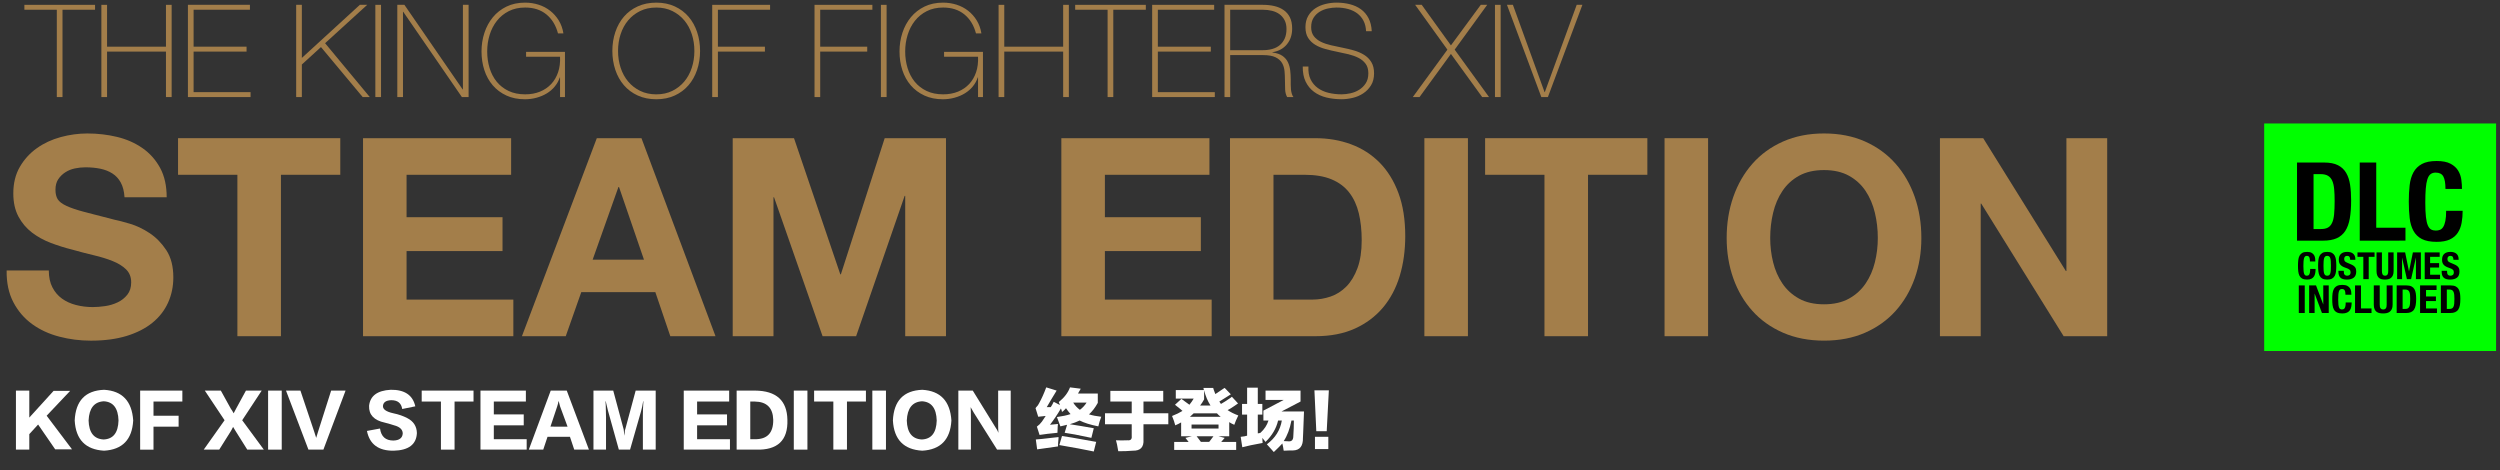 <?xml version="1.0" encoding="utf-8"?>
<!-- Generator: Adobe Illustrator 16.0.0, SVG Export Plug-In . SVG Version: 6.00 Build 0)  -->
<!DOCTYPE svg PUBLIC "-//W3C//DTD SVG 1.1//EN" "http://www.w3.org/Graphics/SVG/1.1/DTD/svg11.dtd">
<svg version="1.1" id="レイヤー_1" xmlns="http://www.w3.org/2000/svg" xmlns:xlink="http://www.w3.org/1999/xlink" x="0px"
	 y="0px" width="658.051px" height="123.743px" viewBox="0 0 658.051 123.743" enable-background="new 0 0 658.051 123.743"
	 xml:space="preserve">
<rect x="0" y="0" width="658.051" height="123.743" fill="#333333" stroke="none"/>
<g>
	<g>
		<path fill="#A37E4A" d="M6.42,2.564V1.272h18.598v1.292H16.45v22.984h-1.496V2.564H6.42z"/>
		<path fill="#A37E4A" d="M26.684,1.272h1.496v11.017h15.504V1.272h1.496v24.276h-1.496V13.581H28.18v11.968h-1.496V1.272z"/>
		<path fill="#A37E4A" d="M49.464,1.272h16.32v1.292H50.96v9.725H64.9v1.292H50.96v10.676h14.994v1.292h-16.49V1.272z"/>
		<path fill="#A37E4A" d="M77.956,1.272h1.496v13.975L94.718,1.272h1.938L85.572,11.371l11.764,14.178h-1.87L84.484,12.39
			l-5.032,4.59v8.568h-1.496V1.272z"/>
		<path fill="#A37E4A" d="M98.798,1.272h1.496v24.276h-1.496V1.272z"/>
		<path fill="#A37E4A" d="M104.578,1.272h1.87l15.334,22.271h0.068V1.272h1.496v24.276h-1.768l-15.436-22.44h-0.068v22.44h-1.496
			V1.272z"/>
		<path fill="#A37E4A" d="M126.745,13.546c0-1.723,0.255-3.36,0.765-4.913c0.51-1.553,1.252-2.918,2.227-4.097
			c0.974-1.179,2.17-2.113,3.587-2.806c1.417-0.69,3.043-1.036,4.879-1.036c1.247,0,2.437,0.182,3.57,0.544
			c1.133,0.362,2.147,0.896,3.043,1.598c0.895,0.703,1.649,1.553,2.261,2.55c0.612,0.998,1.02,2.131,1.224,3.4h-1.428
			c-0.567-2.131-1.587-3.797-3.06-4.998c-1.474-1.201-3.332-1.802-5.576-1.802c-1.632,0-3.072,0.317-4.318,0.951
			c-1.247,0.635-2.29,1.485-3.128,2.551c-0.839,1.065-1.474,2.295-1.904,3.688c-0.431,1.395-0.646,2.851-0.646,4.369
			c0,1.542,0.209,2.998,0.629,4.369s1.042,2.566,1.87,3.587c0.827,1.02,1.864,1.831,3.111,2.431
			c1.247,0.602,2.708,0.901,4.386,0.901c1.45,0,2.754-0.238,3.91-0.714c1.156-0.477,2.136-1.145,2.941-2.006
			c0.804-0.861,1.411-1.898,1.819-3.111c0.408-1.212,0.578-2.567,0.51-4.063h-8.942v-1.292h10.234v11.9h-1.292V20.38h-0.068
			c-0.294,0.884-0.737,1.683-1.326,2.396c-0.59,0.715-1.287,1.315-2.091,1.803c-0.804,0.488-1.7,0.867-2.686,1.139
			c-0.986,0.272-2.012,0.408-3.077,0.408c-1.836,0-3.463-0.329-4.879-0.986c-1.417-0.657-2.613-1.552-3.587-2.686
			c-0.974-1.134-1.711-2.465-2.21-3.995C126.994,16.929,126.745,15.292,126.745,13.546z"/>
		<path fill="#A37E4A" d="M184.273,13.411c0,1.768-0.261,3.429-0.782,4.98c-0.521,1.553-1.275,2.902-2.261,4.046
			c-0.986,1.146-2.193,2.046-3.621,2.703c-1.428,0.657-3.049,0.986-4.862,0.986s-3.439-0.329-4.879-0.986
			c-1.44-0.657-2.652-1.558-3.638-2.703c-0.986-1.144-1.74-2.493-2.261-4.046c-0.521-1.552-0.782-3.213-0.782-4.98
			c0-1.769,0.26-3.429,0.782-4.981c0.521-1.552,1.275-2.901,2.261-4.046c0.986-1.145,2.198-2.045,3.638-2.703
			c1.439-0.657,3.065-0.985,4.879-0.985s3.434,0.328,4.862,0.985c1.428,0.658,2.635,1.559,3.621,2.703
			c0.986,1.145,1.739,2.494,2.261,4.046C184.013,9.982,184.273,11.642,184.273,13.411z M162.683,13.411
			c0,1.563,0.227,3.037,0.68,4.42c0.453,1.383,1.11,2.59,1.972,3.621c0.861,1.031,1.915,1.853,3.162,2.465s2.664,0.918,4.25,0.918
			s2.998-0.306,4.233-0.918s2.283-1.434,3.145-2.465c0.861-1.031,1.518-2.238,1.972-3.621c0.453-1.383,0.68-2.856,0.68-4.42
			s-0.227-3.037-0.68-4.42c-0.454-1.383-1.111-2.59-1.972-3.621c-0.862-1.031-1.91-1.854-3.145-2.465
			c-1.236-0.612-2.647-0.918-4.233-0.918s-3.003,0.306-4.25,0.918c-1.247,0.611-2.301,1.434-3.162,2.465
			c-0.862,1.031-1.519,2.238-1.972,3.621C162.91,10.374,162.683,11.846,162.683,13.411z"/>
		<path fill="#A37E4A" d="M187.469,1.272h15.232v1.292h-13.736v9.725h12.376v1.292h-12.376v11.968h-1.496V1.272z"/>
		<path fill="#A37E4A" d="M214.397,1.272h15.232v1.292h-13.736v9.725h12.376v1.292h-12.376v11.968h-1.496V1.272z"/>
		<path fill="#A37E4A" d="M231.873,1.272h1.496v24.276h-1.496V1.272z"/>
		<path fill="#A37E4A" d="M236.768,13.546c0-1.723,0.255-3.36,0.765-4.913c0.51-1.553,1.252-2.918,2.227-4.097
			c0.974-1.179,2.17-2.113,3.587-2.806c1.417-0.69,3.043-1.036,4.879-1.036c1.247,0,2.437,0.182,3.57,0.544
			c1.133,0.362,2.147,0.896,3.043,1.598c0.895,0.703,1.649,1.553,2.261,2.55c0.612,0.998,1.02,2.131,1.224,3.4h-1.428
			c-0.567-2.131-1.587-3.797-3.06-4.998c-1.474-1.201-3.332-1.802-5.576-1.802c-1.632,0-3.072,0.317-4.318,0.951
			c-1.247,0.635-2.29,1.485-3.128,2.551c-0.839,1.065-1.474,2.295-1.904,3.688c-0.431,1.395-0.646,2.851-0.646,4.369
			c0,1.542,0.209,2.998,0.629,4.369s1.042,2.566,1.87,3.587c0.827,1.02,1.864,1.831,3.111,2.431
			c1.247,0.602,2.708,0.901,4.386,0.901c1.45,0,2.754-0.238,3.91-0.714c1.156-0.477,2.136-1.145,2.941-2.006
			c0.804-0.861,1.411-1.898,1.819-3.111c0.408-1.212,0.578-2.567,0.51-4.063h-8.942v-1.292h10.234v11.9h-1.292V20.38h-0.068
			c-0.294,0.884-0.737,1.683-1.326,2.396c-0.59,0.715-1.287,1.315-2.091,1.803c-0.804,0.488-1.7,0.867-2.686,1.139
			c-0.986,0.272-2.012,0.408-3.077,0.408c-1.836,0-3.463-0.329-4.879-0.986c-1.417-0.657-2.613-1.552-3.587-2.686
			c-0.974-1.134-1.711-2.465-2.21-3.995C237.017,16.929,236.768,15.292,236.768,13.546z"/>
		<path fill="#A37E4A" d="M262.846,1.272h1.496v11.017h15.504V1.272h1.496v24.276h-1.496V13.581h-15.504v11.968h-1.496V1.272z"/>
		<path fill="#A37E4A" d="M283.008,2.564V1.272h18.598v1.292h-8.568v22.984h-1.496V2.564H283.008z"/>
		<path fill="#A37E4A" d="M303.272,1.272h16.32v1.292h-14.824v9.725h13.94v1.292h-13.94v10.676h14.994v1.292h-16.49V1.272z"/>
		<path fill="#A37E4A" d="M322.312,1.272h10.131c1.062,0,2.062,0.108,2.992,0.323c0.93,0.216,1.746,0.567,2.443,1.054
			c0.702,0.488,1.258,1.128,1.648,1.922c0.396,0.793,0.596,1.779,0.596,2.958c0,1.632-0.459,3.009-1.377,4.131
			s-2.188,1.818-3.825,2.091v0.067c1.11,0.137,1.989,0.432,2.64,0.885c0.646,0.453,1.127,1.009,1.44,1.666
			c0.313,0.657,0.521,1.383,0.61,2.176c0.092,0.794,0.138,1.587,0.138,2.38c0,0.476,0,0.94,0,1.394c0,0.454,0.021,0.879,0.063,1.275
			c0.047,0.396,0.119,0.765,0.226,1.105c0.104,0.34,0.243,0.623,0.425,0.85H338.8c-0.315-0.566-0.491-1.229-0.524-1.989
			c-0.032-0.759-0.051-1.547-0.051-2.362c0-0.816-0.035-1.627-0.104-2.432c-0.068-0.804-0.284-1.524-0.646-2.159
			c-0.363-0.634-0.937-1.144-1.719-1.529c-0.781-0.385-1.887-0.578-3.314-0.578h-8.631v11.05h-1.496L322.312,1.272L322.312,1.272z
			 M332.443,13.207c0.885,0,1.705-0.107,2.465-0.323c0.76-0.215,1.412-0.549,1.955-1.003c0.545-0.453,0.975-1.031,1.293-1.734
			c0.316-0.702,0.476-1.541,0.476-2.516c0-0.906-0.17-1.683-0.51-2.329c-0.341-0.646-0.794-1.173-1.36-1.581
			c-0.566-0.408-1.224-0.702-1.972-0.884c-0.748-0.182-1.53-0.272-2.347-0.272h-8.635v10.643L332.443,13.207L332.443,13.207z"/>
		<path fill="#A37E4A" d="M359.575,8.208c-0.046-1.042-0.267-1.949-0.663-2.72s-0.936-1.417-1.615-1.938
			c-0.679-0.521-1.49-0.912-2.431-1.173c-0.941-0.261-1.966-0.391-3.077-0.391c-0.68,0-1.41,0.079-2.193,0.237
			c-0.781,0.159-1.507,0.437-2.176,0.833c-0.668,0.397-1.219,0.93-1.648,1.599c-0.432,0.668-0.646,1.501-0.646,2.499
			c0,0.975,0.238,1.768,0.715,2.38c0.476,0.611,1.099,1.104,1.869,1.479s1.654,0.675,2.651,0.901
			c0.998,0.227,2.007,0.441,3.025,0.646c1.043,0.204,2.059,0.448,3.043,0.731c0.982,0.283,1.867,0.669,2.648,1.156
			c0.779,0.487,1.411,1.122,1.887,1.903c0.479,0.782,0.719,1.763,0.719,2.941c0,1.27-0.271,2.335-0.815,3.196
			c-0.544,0.861-1.229,1.563-2.058,2.107c-0.828,0.544-1.746,0.938-2.754,1.173c-1.014,0.238-1.979,0.357-2.906,0.357
			c-1.431,0-2.771-0.153-4.018-0.459c-1.242-0.306-2.334-0.805-3.264-1.496c-0.934-0.691-1.66-1.581-2.19-2.669
			s-0.786-2.414-0.767-3.979h1.494c-0.066,1.338,0.125,2.466,0.574,3.384c0.453,0.918,1.082,1.672,1.893,2.261
			c0.809,0.59,1.75,1.015,2.838,1.274c1.088,0.262,2.229,0.392,3.438,0.392c0.727,0,1.5-0.091,2.328-0.272s1.586-0.487,2.274-0.918
			c0.688-0.43,1.271-0.997,1.733-1.699c0.466-0.703,0.694-1.587,0.694-2.652c0-1.021-0.235-1.854-0.715-2.499
			c-0.476-0.646-1.104-1.167-1.888-1.564c-0.78-0.396-1.666-0.714-2.651-0.952c-0.983-0.237-2-0.459-3.043-0.662
			c-1.021-0.204-2.028-0.442-3.022-0.715c-0.998-0.271-1.883-0.64-2.651-1.104c-0.771-0.465-1.396-1.065-1.869-1.802
			c-0.478-0.736-0.715-1.684-0.715-2.839c0-1.156,0.244-2.147,0.729-2.976c0.486-0.827,1.123-1.496,1.902-2.006
			c0.782-0.51,1.659-0.884,2.637-1.122c0.977-0.238,1.938-0.356,2.893-0.356c1.271,0,2.453,0.142,3.553,0.425
			c1.102,0.283,2.062,0.726,2.893,1.326c0.828,0.601,1.49,1.377,1.988,2.328c0.5,0.952,0.781,2.098,0.854,3.435H359.575z"/>
		<path fill="#A37E4A" d="M372.495,1.272h1.733l7.685,10.677l7.854-10.677h1.694l-8.563,11.799l9.045,12.478h-1.803l-8.229-11.356
			l-8.265,11.356h-1.771l9.11-12.478L372.495,1.272z"/>
		<path fill="#A37E4A" d="M393.507,1.272h1.496v24.276h-1.496V1.272z"/>
		<path fill="#A37E4A" d="M406.562,24.256h0.063l8.396-22.984h1.496l-9.078,24.276h-1.73l-9.045-24.276h1.562L406.562,24.256z"/>
	</g>
	<g>
		<path fill="#A37E4A" d="M13.797,75.646c0.632,1.217,1.472,2.202,2.519,2.956c1.046,0.755,2.274,1.314,3.687,1.68
			c1.411,0.364,2.871,0.547,4.38,0.547c1.022,0,2.117-0.084,3.285-0.256c1.168-0.17,2.263-0.498,3.285-0.984
			c1.022-0.481,1.873-1.151,2.555-2.008c0.681-0.852,1.022-1.935,1.022-3.248c0-1.412-0.45-2.556-1.35-3.432
			c-0.901-0.876-2.081-1.605-3.541-2.189s-3.115-1.096-4.964-1.529c-1.85-0.438-3.723-0.928-5.621-1.465
			c-1.947-0.48-3.845-1.082-5.694-1.783c-1.85-0.705-3.504-1.617-4.964-2.737c-1.46-1.119-2.641-2.52-3.541-4.197
			c-0.901-1.68-1.351-3.711-1.351-6.096c0-2.676,0.572-5.001,1.716-6.972c1.142-1.973,2.639-3.616,4.489-4.93
			c1.849-1.313,3.942-2.287,6.278-2.92c2.336-0.632,4.672-0.949,7.008-0.949c2.725,0,5.34,0.305,7.847,0.913
			c2.506,0.608,4.733,1.595,6.68,2.956c1.946,1.363,3.492,3.103,4.636,5.22c1.143,2.117,1.715,4.688,1.715,7.701H32.777
			c-0.098-1.557-0.426-2.847-0.985-3.869c-0.56-1.021-1.303-1.824-2.227-2.408c-0.925-0.584-1.983-0.997-3.175-1.241
			c-1.193-0.243-2.495-0.365-3.906-0.365c-0.925,0-1.85,0.098-2.774,0.292c-0.925,0.195-1.765,0.536-2.519,1.022
			c-0.755,0.486-1.375,1.095-1.861,1.824c-0.487,0.73-0.73,1.655-0.73,2.774c0,1.021,0.194,1.85,0.584,2.482
			c0.389,0.633,1.155,1.217,2.299,1.752c1.143,0.536,2.725,1.07,4.745,1.605c2.019,0.536,4.66,1.217,7.92,2.044
			c0.973,0.195,2.324,0.548,4.052,1.059c1.727,0.511,3.442,1.326,5.146,2.445c1.703,1.123,3.175,2.619,4.417,4.492
			c1.241,1.875,1.861,4.271,1.861,7.188c0,2.385-0.463,4.601-1.387,6.646c-0.925,2.043-2.299,3.809-4.125,5.293
			c-1.825,1.481-4.088,2.639-6.789,3.467c-2.701,0.826-5.829,1.24-9.381,1.24c-2.872,0-5.657-0.354-8.358-1.061
			s-5.086-1.812-7.154-3.318c-2.069-1.511-3.712-3.434-4.928-5.77c-1.217-2.34-1.801-5.109-1.752-8.322h11.096
			C12.848,72.945,13.164,74.43,13.797,75.646z"/>
		<path fill="#A37E4A" d="M46.865,46.007v-9.636H89.57v9.636H73.948v42.486H62.487V46.007H46.865z"/>
		<path fill="#A37E4A" d="M134.538,36.372v9.636h-27.521v11.169h25.258v8.906h-25.258v12.775h28.105v9.637H95.556V36.372H134.538z"
			/>
		<path fill="#A37E4A" d="M168.847,36.372l19.491,52.123h-11.899l-3.942-11.604h-19.491l-4.088,11.604h-11.534l19.71-52.123H168.847
			z M169.504,68.345l-6.57-19.126h-0.146l-6.789,19.126H169.504z"/>
		<path fill="#A37E4A" d="M208.997,36.372l12.191,35.843h0.146l11.534-35.843h16.133v52.123H238.27V51.555h-0.146l-12.775,36.938
			h-8.833L203.741,51.92h-0.146v36.573h-10.731V36.372H208.997z"/>
		<path fill="#A37E4A" d="M318.351,36.372v9.636H290.83v11.169h25.258v8.906H290.83v12.775h28.105v9.637h-39.566V36.372H318.351z"/>
		<path fill="#A37E4A" d="M346.236,36.372c3.354,0,6.484,0.536,9.381,1.606c2.895,1.07,5.402,2.677,7.52,4.817
			c2.117,2.143,3.771,4.818,4.963,8.03c1.193,3.212,1.789,6.984,1.789,11.315c0,3.796-0.486,7.3-1.459,10.512
			c-0.975,3.212-2.445,5.985-4.418,8.322c-1.971,2.336-4.428,4.173-7.373,5.511c-2.943,1.34-6.412,2.008-10.402,2.008h-22.479
			V36.372H346.236z M345.434,78.858c1.654,0,3.26-0.268,4.818-0.804c1.557-0.534,2.943-1.423,4.16-2.664s2.191-2.858,2.921-4.854
			c0.729-1.994,1.095-4.428,1.095-7.3c0-2.628-0.256-5.001-0.767-7.118c-0.511-2.116-1.351-3.929-2.519-5.438
			c-1.168-1.508-2.718-2.664-4.64-3.467c-1.924-0.804-4.296-1.205-7.114-1.205h-8.18v32.851L345.434,78.858L345.434,78.858z"/>
		<path fill="#A37E4A" d="M386.387,36.372v52.123h-11.461V36.372H386.387z"/>
		<path fill="#A37E4A" d="M390.912,46.007v-9.636h42.705v9.636h-15.621v42.486h-11.462V46.007H390.912z"/>
		<path fill="#A37E4A" d="M449.604,36.372v52.123h-11.461V36.372H449.604z"/>
		<path fill="#A37E4A" d="M456.246,51.811c1.168-3.333,2.848-6.241,5.037-8.724c2.188-2.481,4.879-4.428,8.062-5.84
			c3.188-1.411,6.776-2.117,10.771-2.117c4.039,0,7.641,0.706,10.805,2.117c3.162,1.412,5.84,3.358,8.029,5.84
			c2.188,2.482,3.869,5.391,5.037,8.724c1.168,3.334,1.752,6.947,1.752,10.841c0,3.796-0.584,7.336-1.752,10.621
			s-2.853,6.146-5.037,8.578c-2.189,2.433-4.867,4.343-8.029,5.729c-3.164,1.387-6.766,2.08-10.805,2.08
			c-3.991,0-7.58-0.693-10.771-2.08c-3.188-1.392-5.877-3.297-8.062-5.729c-2.189-2.433-3.869-5.293-5.037-8.578
			s-1.752-6.825-1.752-10.621C454.494,58.758,455.078,55.145,456.246,51.811z M466.722,69.04c0.516,2.068,1.325,3.936,2.445,5.584
			c1.119,1.655,2.579,2.981,4.38,3.979s3.99,1.497,6.57,1.497c2.579,0,4.77-0.499,6.57-1.497c1.8-0.997,3.26-2.323,4.38-3.979
			c1.118-1.648,1.935-3.516,2.44-5.584c0.514-2.063,0.771-4.197,0.771-6.388c0-2.287-0.256-4.501-0.771-6.644
			c-0.511-2.141-1.325-4.051-2.44-5.73c-1.12-1.679-2.58-3.017-4.38-4.015c-1.806-0.997-3.991-1.496-6.57-1.496
			c-2.58,0-4.771,0.499-6.57,1.496c-1.801,0.998-3.261,2.336-4.38,4.015c-1.12,1.68-1.935,3.59-2.445,5.73
			c-0.511,2.143-0.767,4.356-0.767,6.644C465.955,64.84,466.211,66.971,466.722,69.04z"/>
		<path fill="#A37E4A" d="M522.02,36.372l21.759,34.966h0.146V36.372h10.73v52.123H543.19L521.508,53.6h-0.146v34.895h-10.731
			V36.372H522.02z"/>
	</g>
</g>
<g>
	<g>
		<g>
			<path fill="#FFFFFF" d="M18.961,118.282h-4.43l-4.5-6.539l-2.32,2.53v4.078H4.195v-15.539h3.516v7.103l6.398-7.031h4.359
				l-6.188,6.539L18.961,118.282z"/>
			<path fill="#FFFFFF" d="M35.062,110.687c-0.281,5.017-2.837,7.664-7.664,7.944c-4.876-0.28-7.453-2.928-7.734-7.944
				c0.234-5.203,2.812-7.897,7.734-8.086C32.18,102.881,34.734,105.579,35.062,110.687z M31.195,110.687
				c-0.095-3.233-1.383-4.922-3.867-5.062c-2.531,0.141-3.867,1.828-4.008,5.062c0.094,3.188,1.406,4.853,3.938,4.992
				C29.789,115.584,31.101,113.92,31.195,110.687z"/>
			<path fill="#FFFFFF" d="M48,105.695h-7.594v3.728h6.609v2.885h-6.609v6.047H36.89v-15.539H48V105.695z"/>
			<path fill="#FFFFFF" d="M69.445,118.351h-4.359l-3.094-4.922c-0.095-0.142-0.235-0.375-0.422-0.703
				c-0.095-0.142-0.165-0.257-0.211-0.353c-0.281,0.562-0.469,0.914-0.562,1.056l-3.094,4.922h-4.078l5.484-7.733l-5.203-7.806
				h4.219l2.602,4.711c0.094,0.142,0.234,0.353,0.422,0.634c0.141,0.28,0.257,0.491,0.352,0.633
				c0.187-0.328,0.422-0.771,0.703-1.336l2.531-4.642h4.148l-5.133,7.806L69.445,118.351z"/>
			<path fill="#FFFFFF" d="M74.156,118.351H70.57v-15.539h3.586V118.351z"/>
			<path fill="#FFFFFF" d="M90.961,102.812l-5.836,15.539h-3.938l-5.906-15.539h3.797l3.656,10.897
				c0.141,0.518,0.305,1.031,0.492,1.547c0.234-0.702,0.397-1.24,0.492-1.616l3.445-10.828H90.961z"/>
			<path fill="#FFFFFF" d="M96.586,113.429l3.445-0.634c0.281,2.107,1.452,3.164,3.516,3.164c1.547-0.045,2.366-0.655,2.461-1.828
				c0-0.889-0.539-1.547-1.617-1.969c-1.125-0.375-2.156-0.681-3.094-0.914c-2.859-0.607-4.243-2.084-4.148-4.432
				c0.281-2.625,2.18-4.029,5.695-4.219c3.656-0.047,5.812,1.404,6.469,4.357l-3.445,0.703c-0.235-1.547-1.195-2.32-2.883-2.32
				c-1.36,0.049-2.086,0.539-2.18,1.479c-0.095,0.893,0.819,1.549,2.742,1.971c1.359,0.279,2.577,0.703,3.656,1.267
				c1.641,0.844,2.484,2.155,2.531,3.938c-0.141,2.998-2.18,4.545-6.117,4.641C99.633,118.678,97.289,116.945,96.586,113.429z"/>
			<path fill="#FFFFFF" d="M124.641,105.695h-4.992v12.656h-3.586v-12.656H111v-2.883h13.641V105.695z"/>
			<path fill="#FFFFFF" d="M138.633,118.351h-12.164v-15.539h11.953v2.883h-8.438v3.375h7.875v2.884h-7.875v3.655h8.648
				L138.633,118.351L138.633,118.351z"/>
			<path fill="#FFFFFF" d="M155.016,118.351h-3.867l-1.125-3.375h-5.906l-1.125,3.375h-3.797l5.766-15.539h4.219L155.016,118.351z
				 M149.391,112.304l-1.969-5.345c-0.141-0.467-0.258-0.914-0.352-1.336H147c-0.047,0.377-0.165,0.844-0.352,1.404l-1.758,5.271
				L149.391,112.304L149.391,112.304z"/>
			<path fill="#FFFFFF" d="M172.594,118.351h-3.375v-9.211c0-0.983,0.046-2.155,0.141-3.517h-0.07
				c-0.141,0.938-0.328,1.828-0.562,2.672l-2.883,10.056h-2.953l-2.883-10.336c-0.141-0.562-0.328-1.358-0.562-2.392h-0.07
				c0,0.279,0.023,0.681,0.07,1.193c0.046,1.406,0.07,2.415,0.07,3.021v8.51h-3.305V102.81h5.203l2.742,10.194
				c0.046,0.281,0.116,0.845,0.211,1.688c0-0.143,0.023-0.324,0.07-0.562c0-0.606,0.046-0.982,0.141-1.125l2.742-10.193h5.273
				L172.594,118.351L172.594,118.351z"/>
			<path fill="#FFFFFF" d="M192.141,118.351h-12.164v-15.539h11.953v2.883h-8.438v3.375h7.875v2.884h-7.875v3.655h8.648
				L192.141,118.351L192.141,118.351z"/>
			<path fill="#FFFFFF" d="M198.961,118.351h-5.062v-15.539h4.852c5.578,0.047,8.413,2.603,8.508,7.664
				C207.444,115.915,204.68,118.538,198.961,118.351z M198.68,105.695h-1.195v9.914h1.195c3.28,0.048,4.897-1.663,4.852-5.133
				C203.437,107.336,201.819,105.743,198.68,105.695z"/>
			<path fill="#FFFFFF" d="M212.531,118.351h-3.586v-15.539h3.586V118.351z"/>
			<path fill="#FFFFFF" d="M227.93,105.695h-4.992v12.656h-3.586v-12.656h-5.062v-2.883h13.641L227.93,105.695L227.93,105.695z"/>
			<path fill="#FFFFFF" d="M233.203,118.351h-3.586v-15.539h3.586V118.351z"/>
			<path fill="#FFFFFF" d="M250.43,110.687c-0.281,5.017-2.837,7.664-7.664,7.944c-4.876-0.28-7.453-2.928-7.734-7.944
				c0.234-5.203,2.812-7.897,7.734-8.086C247.547,102.881,250.102,105.579,250.43,110.687z M246.562,110.687
				c-0.095-3.233-1.383-4.922-3.867-5.062c-2.531,0.141-3.867,1.828-4.008,5.062c0.094,3.188,1.406,4.853,3.938,4.992
				C245.156,115.584,246.468,113.92,246.562,110.687z"/>
			<path fill="#FFFFFF" d="M266.039,118.351h-3.586l-6.117-9.703c-0.422-0.703-0.703-1.194-0.844-1.478
				c0.046,0.703,0.07,1.595,0.07,2.672v8.509h-3.305v-15.539h3.797l5.906,9.562c0.422,0.609,0.703,1.125,0.844,1.547v-0.067
				c-0.047-0.519-0.07-1.312-0.07-2.394v-8.646h3.305V118.351z"/>
			<path fill="#FFFFFF" d="M288.961,103.584v2.461c-0.703,1.267-1.477,2.272-2.32,3.021c0.89,0.281,1.969,0.492,3.234,0.635
				c-0.328,0.844-0.587,1.688-0.773,2.529c-2.109-0.422-3.751-0.938-4.922-1.547c-0.75,0.376-1.617,0.703-2.602,0.982
				c1.874,0.281,3.983,0.633,6.328,1.057l-0.633,2.529c-0.235-0.047-0.587-0.114-1.055-0.211c-2.345-0.517-4.336-0.891-5.977-1.125
				l0.633-2.107c-0.517,0.143-1.102,0.279-1.758,0.422c-0.281-0.749-0.587-1.568-0.914-2.461c1.406-0.188,2.602-0.443,3.586-0.771
				c-0.376-0.422-0.773-0.938-1.195-1.547c-0.188,0.233-0.492,0.539-0.914,0.914c0.327-0.281,0.281-0.259-0.141,0.068
				c-0.047-0.327-0.141-0.635-0.281-0.914c-0.938,1.596-1.898,3.021-2.883,4.289c0.703-0.096,1.406-0.164,2.109-0.211
				c0,0.143-0.024,0.326-0.07,0.562c-0.047,0.75-0.07,1.336-0.07,1.758c-1.969,0.188-3.54,0.375-4.711,0.562l-0.703-2.183
				c0.516-0.375,0.96-0.816,1.336-1.336l0.984-1.477c-0.609,0.047-1.266,0.117-1.969,0.211l-0.703-2.25
				c0.046-0.046,0.094-0.115,0.141-0.211c0.375-0.375,0.633-0.727,0.773-1.055c0.703-1.266,1.336-2.672,1.898-4.219l2.742,0.844
				c-0.328,0.562-0.798,1.336-1.406,2.32c-0.562,0.938-0.961,1.617-1.195,2.039c0.375,0,0.727,0,1.055,0
				c0.094-0.188,0.234-0.422,0.422-0.703c0.141-0.328,0.257-0.562,0.352-0.703l1.617,0.844c0-0.094-0.047-0.234-0.141-0.422
				c-0.047-0.141-0.095-0.258-0.141-0.352c1.452-1.172,2.437-2.461,2.953-3.867l2.812,0.352c-0.047,0.141-0.165,0.352-0.352,0.633
				c-0.141,0.281-0.258,0.492-0.352,0.633h5.206V103.584L288.961,103.584z M273,118.282l-0.352-2.603
				c0.797-0.046,2.155-0.187,4.078-0.423c0.844-0.094,1.477-0.164,1.898-0.211c0,0.096,0,0.211,0,0.353
				c-0.095,0.938-0.141,1.642-0.141,2.108C276.656,117.743,274.828,118,273,118.282z M279.539,114.765
				c0.562,0.095,1.452,0.235,2.672,0.422c2.766,0.47,4.875,0.845,6.328,1.125l-0.633,2.53c-2.438-0.516-5.461-1.078-9.07-1.688
				L279.539,114.765z M286.008,105.976h-3.516c0.468,0.75,1.055,1.383,1.758,1.897C284.953,107.359,285.539,106.726,286.008,105.976
				z"/>
			<path fill="#FFFFFF" d="M292.266,102.881h13.922v2.812h-5.203v3.095h6.539v2.883h-6.539v4.01
				c0.141,2.015-0.798,2.999-2.812,2.951c-1.079,0.096-2.345,0.143-3.797,0.143c0-0.047-0.024-0.115-0.07-0.211
				c-0.188-1.221-0.376-2.107-0.562-2.672c0.984,0.047,1.992,0.047,3.023,0c0.844,0.095,1.219-0.281,1.125-1.125v-3.096h-7.031
				v-2.883h7.031v-3.095h-5.625L292.266,102.881L292.266,102.881z"/>
			<path fill="#FFFFFF" d="M310.969,104.993c0.234,0.141,0.586,0.397,1.055,0.772c0.468,0.327,0.819,0.587,1.055,0.772
				c0.422-0.518,0.797-1.057,1.125-1.617h-4.711v-2.25h7.383c0-0.094-0.024-0.233-0.07-0.422c0.046,0.096,0.023,0.047-0.07-0.143
				h2.602c0.046,0.098,0.094,0.26,0.141,0.492c0.094,0.279,0.234,0.654,0.422,1.125c0.516-0.327,1.289-0.846,2.32-1.549
				c-0.047,0.049,0,0.023,0.141-0.068l1.617,1.688c-0.141,0.097-0.328,0.211-0.562,0.354c-1.079,0.703-1.898,1.221-2.461,1.547
				c0.141,0.188,0.281,0.396,0.422,0.635c0.608-0.328,1.452-0.867,2.531-1.617c0.141-0.143,0.257-0.233,0.352-0.28l1.617,1.758
				c-0.235,0.142-0.539,0.353-0.914,0.634c-0.75,0.518-1.36,0.891-1.828,1.125c0.749,0.518,1.688,0.983,2.812,1.405
				c-0.469,0.938-0.82,1.758-1.055,2.461c-0.469-0.188-0.914-0.422-1.336-0.703v3.728h-2.812l1.617,0.423l-0.914,1.056h3.938v2.107
				H309.07v-2.107h3.797l-0.844-1.056l1.688-0.423h-2.812v-3.654c-0.469,0.279-0.984,0.539-1.547,0.771
				c-0.188-0.748-0.469-1.569-0.844-2.461c1.078-0.422,1.992-0.867,2.742-1.336c-0.235-0.234-0.657-0.586-1.266-1.056
				c-0.281-0.233-0.517-0.422-0.703-0.562L310.969,104.993z M314.203,108.79c-0.328,0.328-0.657,0.633-0.984,0.914h8.086
				c-0.376-0.281-0.703-0.586-0.984-0.914H314.203z M320.742,112.795v-1.055h-7.102v1.055H320.742z M314.977,114.834l1.125,1.478
				h2.18l1.125-1.478H314.977z M316.945,105.131c-0.328,0.609-0.68,1.15-1.055,1.617h2.742c-0.75-1.17-1.312-2.506-1.688-4.008
				L316.945,105.131L316.945,105.131z"/>
			<path fill="#FFFFFF" d="M326.93,109.14v-2.812h1.336v-4.289h2.812v4.289h1.195v2.812h-1.195v4.922
				c0.234,0,0.468-0.046,0.703-0.142c1.029-0.938,1.732-2.014,2.109-3.233h-1.336v-2.603l5.344-2.812h-4.781v-2.461h9.211v2.883
				l-4.992,2.604h5.906c-0.047,1.221-0.117,3.021-0.211,5.414c-0.047,0.75-0.07,1.267-0.07,1.547
				c0.046,2.154-0.82,3.259-2.602,3.306c-0.144,0-0.422,0-0.844,0c-0.658,0.046-1.195,0.069-1.617,0.069
				c-0.098-0.656-0.211-1.291-0.354-1.897c-0.606,0.656-1.358,1.406-2.25,2.25c-0.562-0.655-1.172-1.336-1.828-2.039
				c2.203-1.641,3.519-3.727,3.938-6.258h-0.983c-0.469,2.062-1.569,3.938-3.305,5.625c-0.048-0.094-0.142-0.211-0.281-0.353
				c-0.233-0.28-0.422-0.518-0.562-0.703c0,0.423,0.021,0.867,0.068,1.337c-2.345,0.422-4.125,0.797-5.344,1.125l-0.422-2.742
				c0.234-0.046,0.586-0.095,1.055-0.142c0.281-0.094,0.492-0.143,0.633-0.143v-5.555L326.93,109.14L326.93,109.14z M340.57,110.687
				h-0.633c-0.422,2.204-1.104,4.008-2.039,5.414c0.468,0.047,0.914,0.069,1.336,0.069c0.797,0.047,1.195-0.422,1.195-1.405
				C340.523,113.407,340.57,112.047,340.57,110.687z"/>
			<path fill="#FFFFFF" d="M349.781,102.743l-0.562,10.758h-2.742l-0.492-10.758H349.781z M349.641,118.209h-3.516v-3.233h3.516
				V118.209z"/>
		</g>
	</g>
</g>
<g>
	<rect x="595.98" y="32.501" fill="#00FF00" width="61.041" height="59.892"/>
	<g>
		<g>
			<path d="M611.748,42.782c1.508,0,2.725,0.234,3.65,0.706c0.925,0.47,1.644,1.142,2.155,2.015c0.515,0.874,0.86,1.924,1.041,3.153
				c0.183,1.229,0.271,2.602,0.271,4.118c0,1.804-0.115,3.374-0.347,4.708s-0.629,2.433-1.192,3.297
				c-0.562,0.863-1.316,1.507-2.262,1.931c-0.946,0.422-2.144,0.633-3.591,0.633h-6.85V42.782H611.748z M610.902,60.288
				c0.765,0,1.377-0.125,1.841-0.375c0.462-0.25,0.829-0.662,1.101-1.238c0.271-0.575,0.453-1.333,0.543-2.274
				c0.092-0.939,0.138-2.111,0.138-3.513c0-1.171-0.041-2.197-0.121-3.08c-0.08-0.884-0.246-1.617-0.498-2.203
				s-0.623-1.027-1.115-1.324c-0.494-0.297-1.152-0.446-1.977-0.446h-1.841v14.454H610.902z"/>
			<path d="M621.13,42.782h4.345v17.161h7.693v3.397H621.13V42.782z"/>
			<path d="M643.139,46.453c-0.372-0.681-1.051-1.022-2.036-1.022c-0.543,0-0.989,0.141-1.342,0.418
				c-0.354,0.277-0.629,0.729-0.83,1.354c-0.2,0.625-0.342,1.439-0.422,2.447c-0.082,1.008-0.121,2.242-0.121,3.701
				c0,1.555,0.056,2.812,0.166,3.771c0.109,0.96,0.281,1.704,0.514,2.232c0.229,0.527,0.521,0.883,0.875,1.064
				c0.352,0.184,0.758,0.273,1.222,0.273c0.381,0,0.738-0.062,1.07-0.188s0.619-0.375,0.859-0.749
				c0.241-0.375,0.434-0.901,0.573-1.584c0.141-0.681,0.211-1.578,0.211-2.692h4.344c0,1.114-0.09,2.17-0.271,3.168
				c-0.18,0.998-0.519,1.871-1.01,2.619c-0.493,0.75-1.188,1.336-2.082,1.757c-0.896,0.424-2.058,0.635-3.484,0.635
				c-1.629,0-2.927-0.25-3.893-0.748c-0.966-0.501-1.704-1.22-2.218-2.161c-0.514-0.939-0.846-2.062-0.995-3.369
				c-0.15-1.305-0.227-2.744-0.227-4.317c0-1.556,0.075-2.99,0.227-4.306c0.15-1.315,0.481-2.442,0.995-3.383
				s1.252-1.675,2.218-2.203c0.966-0.526,2.264-0.792,3.893-0.792c1.549,0,2.771,0.24,3.665,0.721
				c0.896,0.479,1.563,1.09,2.007,1.828c0.441,0.739,0.719,1.536,0.83,2.391c0.11,0.854,0.166,1.656,0.166,2.404h-4.345
				C643.697,48.223,643.511,47.133,643.139,46.453z"/>
		</g>
	</g>
	<path d="M607.852,67.696c-0.121-0.23-0.344-0.35-0.666-0.35c-0.178,0-0.322,0.049-0.438,0.145s-0.205,0.25-0.271,0.463
		c-0.065,0.213-0.11,0.492-0.139,0.838c-0.025,0.346-0.039,0.768-0.039,1.266c0,0.533,0.019,0.963,0.055,1.291
		c0.035,0.328,0.093,0.584,0.169,0.764c0.074,0.182,0.17,0.303,0.284,0.365c0.115,0.062,0.248,0.094,0.398,0.094
		c0.125,0,0.242-0.021,0.351-0.064c0.108-0.041,0.202-0.127,0.28-0.256c0.08-0.129,0.143-0.309,0.188-0.541
		c0.046-0.234,0.068-0.541,0.068-0.922h1.419c0,0.381-0.028,0.742-0.089,1.084c-0.06,0.342-0.169,0.641-0.33,0.896
		s-0.388,0.457-0.68,0.602s-0.672,0.217-1.139,0.217c-0.532,0-0.956-0.086-1.271-0.256c-0.315-0.172-0.557-0.418-0.725-0.74
		c-0.168-0.32-0.275-0.705-0.325-1.152c-0.05-0.445-0.073-0.938-0.073-1.479c0-0.531,0.023-1.023,0.073-1.473
		s0.157-0.836,0.325-1.158s0.408-0.574,0.725-0.754c0.314-0.182,0.738-0.271,1.271-0.271c0.507,0,0.904,0.084,1.197,0.248
		c0.291,0.164,0.511,0.371,0.654,0.625c0.146,0.252,0.235,0.525,0.271,0.818c0.034,0.291,0.054,0.564,0.054,0.822h-1.419
		C608.033,68.303,607.973,67.93,607.852,67.696z"/>
	<path d="M610.246,68.485c0.049-0.449,0.157-0.836,0.324-1.156c0.168-0.322,0.408-0.574,0.725-0.754
		c0.315-0.182,0.739-0.271,1.271-0.271c0.531,0,0.955,0.09,1.271,0.271c0.314,0.18,0.557,0.432,0.725,0.754
		c0.166,0.32,0.275,0.707,0.324,1.156c0.05,0.449,0.074,0.941,0.074,1.475c0,0.539-0.024,1.031-0.074,1.479
		c-0.049,0.445-0.158,0.83-0.324,1.152c-0.168,0.322-0.409,0.568-0.725,0.74c-0.315,0.17-0.739,0.256-1.271,0.256
		c-0.532,0-0.956-0.086-1.271-0.256c-0.315-0.172-0.557-0.418-0.725-0.74c-0.167-0.322-0.275-0.707-0.324-1.152
		c-0.05-0.447-0.074-0.939-0.074-1.479C610.172,69.426,610.196,68.934,610.246,68.485z M611.625,71.167
		c0.023,0.332,0.069,0.602,0.139,0.809c0.068,0.207,0.167,0.357,0.295,0.453c0.129,0.096,0.297,0.143,0.509,0.143
		c0.211,0,0.379-0.047,0.508-0.143c0.128-0.096,0.227-0.246,0.295-0.453s0.115-0.477,0.139-0.809
		c0.022-0.332,0.034-0.734,0.034-1.207c0-0.475-0.012-0.873-0.034-1.203c-0.022-0.328-0.069-0.598-0.139-0.807
		c-0.068-0.213-0.167-0.363-0.295-0.459c-0.129-0.096-0.297-0.145-0.508-0.145c-0.212,0-0.38,0.049-0.509,0.145
		c-0.128,0.096-0.227,0.246-0.295,0.459c-0.068,0.209-0.114,0.479-0.139,0.807c-0.023,0.33-0.034,0.729-0.034,1.203
		C611.591,70.432,611.602,70.833,611.625,71.167z"/>
	<path d="M616.941,71.485c0,0.164,0.014,0.314,0.039,0.449c0.026,0.135,0.075,0.248,0.147,0.34c0.072,0.094,0.169,0.164,0.291,0.217
		c0.121,0.053,0.273,0.078,0.458,0.078c0.216,0,0.412-0.068,0.586-0.211c0.175-0.143,0.262-0.357,0.262-0.654
		c0-0.158-0.021-0.295-0.063-0.408c-0.042-0.115-0.113-0.219-0.212-0.312c-0.099-0.092-0.229-0.176-0.389-0.252
		c-0.162-0.074-0.359-0.15-0.597-0.23c-0.315-0.104-0.59-0.219-0.817-0.344c-0.23-0.125-0.424-0.271-0.576-0.439
		c-0.155-0.168-0.269-0.361-0.34-0.58c-0.073-0.221-0.109-0.475-0.109-0.764c0-0.697,0.193-1.217,0.582-1.559
		c0.387-0.342,0.919-0.514,1.596-0.514c0.315,0,0.606,0.035,0.873,0.105c0.266,0.068,0.495,0.182,0.689,0.336
		c0.192,0.152,0.344,0.352,0.453,0.59c0.106,0.24,0.161,0.527,0.161,0.861v0.197h-1.358c0-0.336-0.061-0.594-0.178-0.771
		c-0.118-0.184-0.315-0.271-0.593-0.271c-0.156,0-0.289,0.023-0.394,0.068c-0.105,0.047-0.188,0.105-0.251,0.184
		c-0.062,0.074-0.105,0.162-0.128,0.26c-0.024,0.1-0.034,0.201-0.034,0.307c0,0.217,0.045,0.398,0.137,0.547
		c0.093,0.146,0.289,0.283,0.593,0.408l1.094,0.475c0.27,0.117,0.489,0.24,0.66,0.369c0.171,0.127,0.307,0.266,0.408,0.414
		c0.103,0.146,0.174,0.311,0.213,0.488c0.038,0.176,0.059,0.373,0.059,0.59c0,0.742-0.215,1.283-0.646,1.621
		c-0.432,0.338-1.029,0.508-1.799,0.508c-0.802,0-1.375-0.174-1.72-0.521c-0.345-0.35-0.518-0.848-0.518-1.498v-0.285h1.419
		L616.941,71.485L616.941,71.485z"/>
	<path d="M625.031,67.602h-1.537v5.873h-1.418v-5.873h-1.538V66.44h4.493V67.602L625.031,67.602z"/>
	<path d="M626.973,71.348c0,0.176,0.013,0.34,0.035,0.486c0.023,0.148,0.065,0.275,0.128,0.385c0.063,0.109,0.148,0.193,0.256,0.256
		c0.108,0.062,0.245,0.094,0.409,0.094c0.171,0,0.311-0.029,0.414-0.094c0.105-0.061,0.188-0.146,0.251-0.256
		c0.063-0.109,0.105-0.236,0.129-0.385c0.021-0.146,0.033-0.311,0.033-0.486V66.44h1.42v4.908c0,0.445-0.062,0.816-0.188,1.107
		c-0.125,0.293-0.293,0.523-0.502,0.695c-0.212,0.17-0.45,0.285-0.721,0.344c-0.271,0.061-0.55,0.09-0.838,0.09
		c-0.289,0-0.567-0.025-0.838-0.078c-0.27-0.053-0.509-0.16-0.719-0.32c-0.211-0.162-0.378-0.391-0.503-0.686
		c-0.124-0.297-0.188-0.68-0.188-1.152V66.44h1.419v4.908H626.973z"/>
	<path d="M633.082,66.44l1.005,4.969h0.021l1.015-4.969h2.1v7.035h-1.302V67.86h-0.019l-1.252,5.615h-1.104l-1.252-5.615h-0.021
		v5.615h-1.301V66.44H633.082L633.082,66.44z"/>
	<path d="M642.169,67.602h-2.514v1.656h2.364v1.162h-2.364v1.893h2.61v1.162h-4.03V66.44h3.934V67.602L642.169,67.602z"/>
	<path d="M644.12,71.485c0,0.164,0.012,0.314,0.039,0.449c0.024,0.135,0.074,0.248,0.146,0.34c0.072,0.094,0.17,0.164,0.291,0.217
		s0.274,0.078,0.459,0.078c0.217,0,0.412-0.068,0.586-0.211c0.175-0.143,0.262-0.357,0.262-0.654c0-0.158-0.021-0.295-0.063-0.408
		c-0.043-0.115-0.113-0.219-0.213-0.312c-0.098-0.092-0.227-0.176-0.389-0.252c-0.161-0.074-0.359-0.15-0.597-0.23
		c-0.315-0.104-0.588-0.219-0.817-0.344s-0.422-0.271-0.576-0.439s-0.269-0.361-0.34-0.58c-0.072-0.221-0.108-0.475-0.108-0.764
		c0-0.697,0.194-1.217,0.581-1.559c0.389-0.342,0.92-0.514,1.597-0.514c0.315,0,0.606,0.035,0.872,0.105
		c0.267,0.068,0.496,0.182,0.689,0.336c0.193,0.152,0.346,0.352,0.453,0.59c0.108,0.24,0.163,0.527,0.163,0.861v0.197h-1.36
		c0-0.336-0.059-0.594-0.178-0.771c-0.117-0.184-0.314-0.271-0.591-0.271c-0.157,0-0.289,0.023-0.395,0.068
		c-0.104,0.047-0.188,0.105-0.252,0.184c-0.062,0.074-0.104,0.162-0.128,0.26c-0.022,0.1-0.034,0.201-0.034,0.307
		c0,0.217,0.046,0.398,0.14,0.547c0.092,0.146,0.288,0.283,0.59,0.408l1.094,0.475c0.271,0.117,0.49,0.24,0.66,0.369
		c0.172,0.127,0.307,0.266,0.409,0.414c0.102,0.146,0.173,0.311,0.212,0.488c0.039,0.176,0.06,0.373,0.06,0.59
		c0,0.742-0.216,1.283-0.646,1.621c-0.431,0.338-1.029,0.508-1.798,0.508c-0.803,0-1.375-0.174-1.722-0.521
		c-0.345-0.35-0.517-0.848-0.517-1.498v-0.285h1.42L644.12,71.485L644.12,71.485z"/>
	<g>
		<g>
			<path d="M605.089,75.129h1.567v7.262h-1.567V75.129z"/>
			<path d="M611.512,80.102h0.023v-4.973h1.436v7.262h-1.782l-1.914-5.086h-0.023v5.086h-1.437v-7.262h1.808L611.512,80.102z"/>
			<path d="M617.17,76.426c-0.133-0.24-0.377-0.361-0.732-0.361c-0.197,0-0.355,0.051-0.483,0.148s-0.227,0.256-0.299,0.477
				s-0.12,0.508-0.152,0.867c-0.029,0.355-0.044,0.791-0.044,1.307c0,0.549,0.021,0.992,0.061,1.332
				c0.038,0.34,0.103,0.604,0.186,0.789c0.081,0.188,0.188,0.314,0.314,0.375c0.127,0.064,0.273,0.098,0.439,0.098
				c0.14,0,0.269-0.023,0.388-0.066c0.117-0.043,0.223-0.131,0.307-0.264c0.089-0.135,0.156-0.316,0.208-0.562
				c0.049-0.238,0.075-0.555,0.075-0.951h1.566c0,0.396-0.032,0.77-0.101,1.119c-0.062,0.355-0.187,0.66-0.363,0.926
				c-0.178,0.266-0.428,0.473-0.748,0.621c-0.326,0.148-0.742,0.225-1.254,0.225c-0.589,0-1.057-0.088-1.405-0.266
				c-0.346-0.176-0.615-0.43-0.8-0.762c-0.186-0.332-0.304-0.732-0.357-1.191c-0.054-0.461-0.08-0.969-0.08-1.523
				c0-0.553,0.026-1.059,0.08-1.523c0.054-0.463,0.172-0.863,0.357-1.195c0.185-0.332,0.454-0.592,0.8-0.777
				c0.349-0.188,0.816-0.281,1.405-0.281c0.555,0,0.995,0.088,1.316,0.256c0.324,0.17,0.566,0.385,0.724,0.645
				c0.159,0.264,0.26,0.545,0.3,0.846c0.04,0.303,0.06,0.586,0.06,0.85h-1.564C617.372,77.051,617.306,76.667,617.17,76.426z"/>
			<path d="M619.895,75.129h1.564v6.061h2.772v1.201h-4.337V75.129z"/>
			<path d="M626.395,80.194c0,0.186,0.012,0.352,0.036,0.504c0.026,0.152,0.074,0.285,0.143,0.396
				c0.067,0.113,0.163,0.203,0.284,0.266c0.12,0.064,0.271,0.098,0.45,0.098c0.188,0,0.341-0.031,0.455-0.098
				c0.115-0.062,0.208-0.15,0.279-0.266c0.069-0.109,0.115-0.242,0.14-0.396c0.028-0.152,0.04-0.318,0.04-0.504v-5.064h1.566v5.064
				c0,0.463-0.071,0.844-0.208,1.146c-0.139,0.299-0.324,0.539-0.556,0.715c-0.232,0.178-0.494,0.295-0.793,0.357
				c-0.296,0.061-0.603,0.092-0.924,0.092c-0.319,0-0.628-0.027-0.926-0.082c-0.296-0.055-0.562-0.164-0.792-0.328
				c-0.23-0.17-0.417-0.402-0.554-0.707c-0.138-0.309-0.205-0.703-0.205-1.191v-5.064h1.563V80.194z"/>
			<path d="M633.418,75.129c0.543,0,0.981,0.082,1.314,0.248c0.334,0.166,0.593,0.404,0.776,0.713
				c0.185,0.309,0.311,0.678,0.375,1.115c0.066,0.432,0.101,0.914,0.101,1.451c0,0.641-0.042,1.195-0.127,1.666
				c-0.082,0.471-0.226,0.859-0.431,1.162c-0.202,0.307-0.473,0.533-0.812,0.684s-0.773,0.225-1.292,0.225h-2.469v-7.264H633.418
				L633.418,75.129z M633.111,81.313c0.276,0,0.499-0.045,0.663-0.131c0.166-0.09,0.299-0.236,0.396-0.438
				c0.101-0.205,0.163-0.471,0.195-0.805c0.035-0.332,0.049-0.746,0.049-1.242c0-0.414-0.014-0.777-0.042-1.09
				c-0.029-0.311-0.09-0.568-0.178-0.777c-0.095-0.205-0.228-0.361-0.402-0.469c-0.179-0.105-0.416-0.154-0.714-0.154h-0.662v5.104
				h0.694V81.313z"/>
			<path d="M641.353,76.329h-2.773v1.709h2.609v1.201h-2.609v1.953h2.881v1.201h-4.448v-7.264h4.339v1.199H641.353z"/>
		</g>
		<path d="M645.051,75.129c0.542,0,0.98,0.082,1.313,0.248c0.334,0.166,0.594,0.404,0.779,0.713c0.185,0.309,0.31,0.678,0.373,1.115
			c0.068,0.432,0.099,0.914,0.099,1.451c0,0.641-0.04,1.195-0.122,1.666c-0.084,0.471-0.229,0.859-0.431,1.162
			c-0.204,0.307-0.476,0.533-0.815,0.684c-0.341,0.148-0.773,0.225-1.294,0.225h-2.466v-7.264H645.051L645.051,75.129z
			 M644.744,81.313c0.277,0,0.498-0.045,0.665-0.131c0.166-0.09,0.298-0.236,0.396-0.438c0.1-0.205,0.162-0.471,0.198-0.805
			c0.029-0.332,0.048-0.746,0.048-1.242c0-0.414-0.018-0.777-0.044-1.09c-0.029-0.311-0.091-0.568-0.18-0.777
			c-0.091-0.205-0.224-0.361-0.402-0.469c-0.176-0.105-0.414-0.154-0.712-0.154h-0.661v5.104h0.692V81.313z"/>
	</g>
</g>
</svg>
